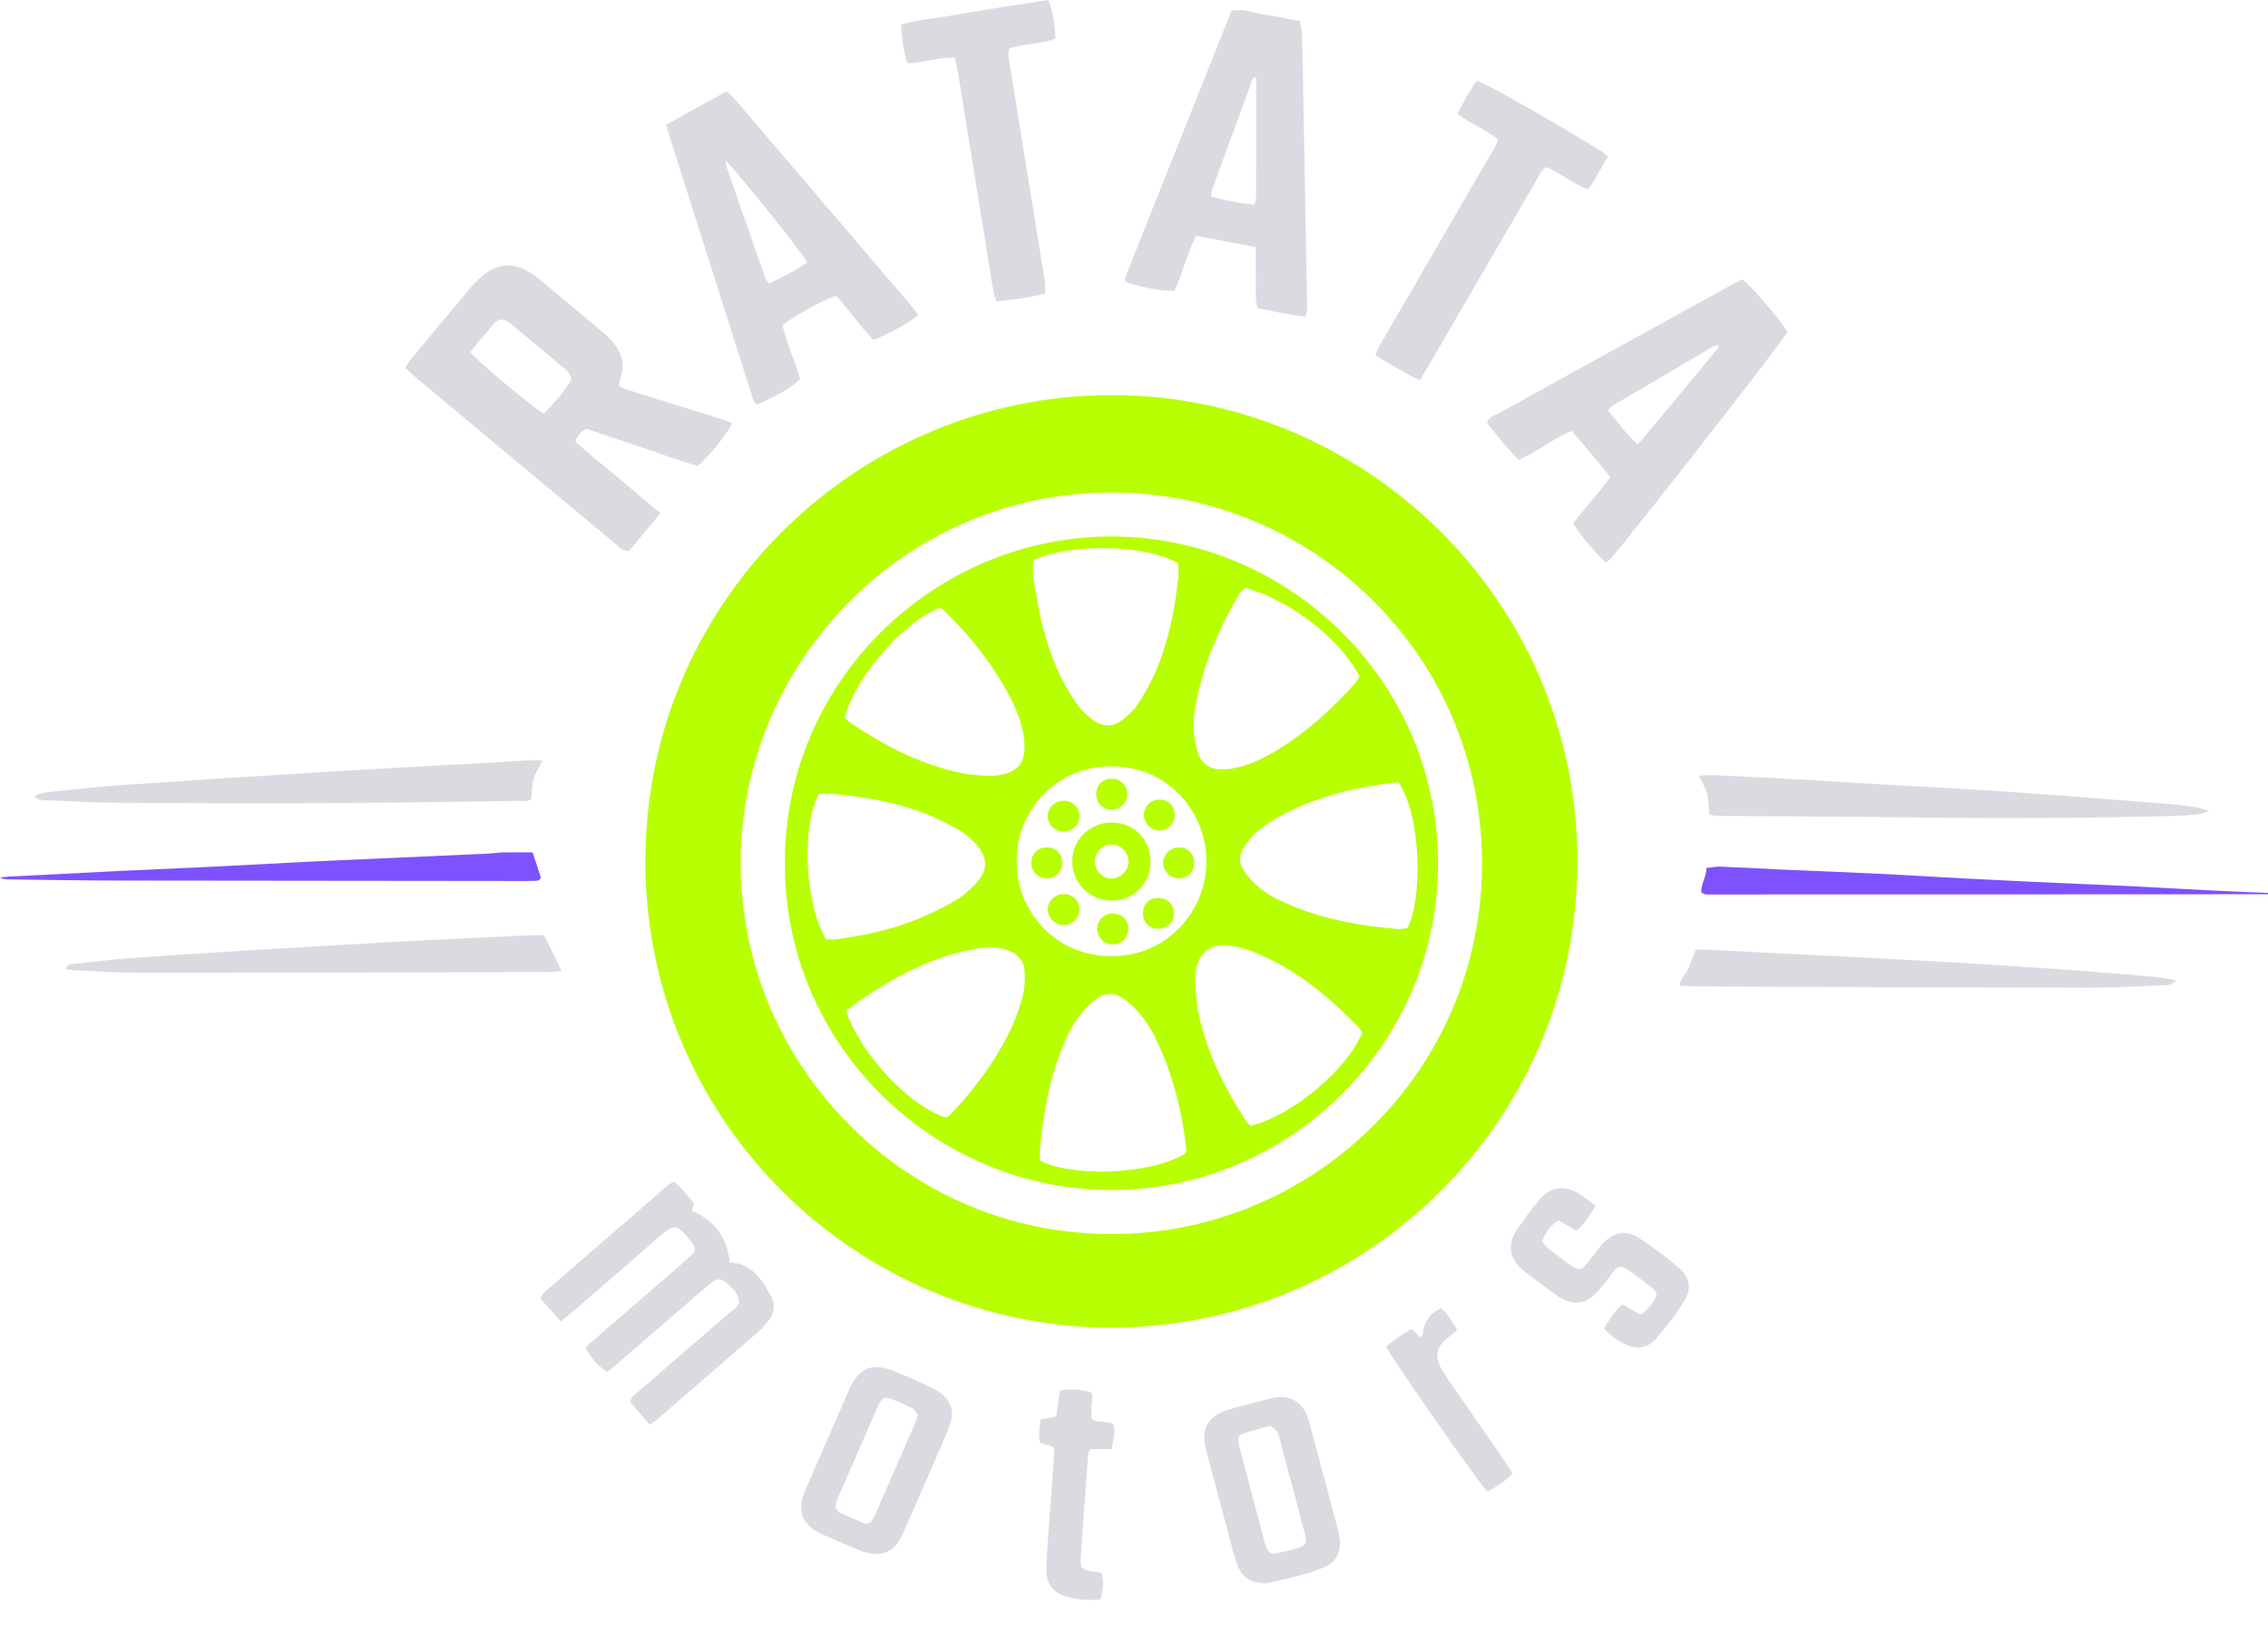 <?xml version="1.0" encoding="UTF-8"?> <svg xmlns="http://www.w3.org/2000/svg" width="60" height="43" viewBox="0 0 60 43" fill="none"><path d="M41.729 22.778C41.741 29.626 36.159 35.103 29.416 35.114C22.728 35.123 17.087 29.713 17.074 22.806C17.06 15.879 22.715 10.449 29.41 10.45C36.045 10.45 41.731 15.832 41.729 22.778L41.729 22.778ZM29.39 32.639C34.628 32.667 39.188 28.429 39.207 22.866C39.227 17.343 34.732 13.027 29.413 13.026C23.904 13.025 19.608 17.541 19.594 22.802C19.578 28.155 23.95 32.646 29.39 32.639V32.639Z" fill="#B8FF01"></path><path d="M17.47 13.573C17.168 13.936 16.896 14.264 16.633 14.581C16.45 14.579 16.368 14.454 16.266 14.37C14.789 13.143 13.316 11.913 11.841 10.684C11.555 10.446 11.267 10.208 10.982 9.968C10.899 9.898 10.822 9.82 10.726 9.73C10.773 9.653 10.806 9.58 10.857 9.519C11.394 8.871 11.931 8.222 12.476 7.579C12.591 7.444 12.726 7.32 12.87 7.216C13.219 6.966 13.591 6.965 13.962 7.17C14.07 7.229 14.171 7.305 14.266 7.384C14.829 7.851 15.391 8.32 15.952 8.79C16.026 8.851 16.099 8.917 16.163 8.989C16.431 9.286 16.553 9.62 16.41 10.017C16.396 10.056 16.39 10.097 16.381 10.137C16.378 10.15 16.38 10.164 16.38 10.207C16.439 10.236 16.506 10.281 16.58 10.304C17.383 10.556 18.187 10.805 18.991 11.057C19.119 11.097 19.243 11.149 19.37 11.196C19.236 11.479 18.818 11.996 18.462 12.323C17.975 12.195 17.488 12.001 16.993 11.838C16.496 11.675 16.001 11.504 15.52 11.342C15.358 11.409 15.281 11.515 15.22 11.676C15.568 12.004 15.951 12.296 16.317 12.606C16.684 12.918 17.055 13.226 17.469 13.572L17.47 13.573ZM15.112 10.048C15.091 9.859 14.973 9.78 14.868 9.692C14.499 9.383 14.129 9.075 13.759 8.767C13.663 8.688 13.571 8.605 13.47 8.533C13.31 8.42 13.198 8.422 13.07 8.564C12.851 8.809 12.645 9.065 12.436 9.312C12.665 9.584 14.067 10.755 14.388 10.945C14.655 10.658 14.925 10.37 15.111 10.048H15.112Z" fill="#DADBE0"></path><path d="M33.219 6.534C32.667 6.43 32.168 6.336 31.643 6.237C31.403 6.716 31.282 7.229 31.072 7.692C30.724 7.705 30.063 7.579 29.768 7.45C29.768 7.411 29.756 7.367 29.77 7.333C30.704 4.984 31.641 2.637 32.578 0.286C32.904 0.216 33.19 0.35 33.485 0.392C33.784 0.435 34.08 0.502 34.389 0.562C34.408 0.673 34.435 0.765 34.439 0.858C34.453 1.258 34.463 1.659 34.47 2.06C34.506 4.008 34.541 5.956 34.576 7.905C34.578 8.055 34.599 8.207 34.539 8.369C34.105 8.338 33.694 8.233 33.273 8.153C33.187 7.879 33.233 7.617 33.225 7.359C33.218 7.099 33.221 6.838 33.219 6.534L33.219 6.534ZM33.231 2.054C33.206 2.051 33.181 2.049 33.155 2.047C32.791 3.041 32.426 4.034 32.063 5.029C32.045 5.077 32.046 5.132 32.036 5.198C32.419 5.308 32.794 5.373 33.185 5.416C33.205 5.337 33.23 5.285 33.23 5.234C33.232 4.174 33.232 3.114 33.232 2.054H33.231Z" fill="#DADBE0"></path><path d="M17.623 3.297C18.172 2.993 18.689 2.708 19.22 2.415C19.302 2.492 19.376 2.55 19.437 2.621C20.992 4.438 22.546 6.256 24.098 8.075C24.168 8.157 24.227 8.249 24.291 8.335C24.027 8.552 23.457 8.866 23.102 8.989C22.745 8.627 22.462 8.182 22.11 7.816C21.708 7.972 20.967 8.386 20.702 8.602C20.807 9.09 21.041 9.549 21.166 10.034C20.953 10.244 20.491 10.511 20.023 10.698C19.914 10.62 19.901 10.493 19.865 10.378C19.371 8.824 18.878 7.27 18.384 5.716C18.175 5.058 17.965 4.4 17.756 3.742C17.715 3.611 17.678 3.479 17.623 3.296L17.623 3.297ZM19.199 4.249C19.207 4.335 19.205 4.364 19.213 4.389C19.557 5.38 19.901 6.372 20.247 7.362C20.264 7.41 20.307 7.448 20.346 7.501C20.703 7.328 21.046 7.162 21.356 6.936C21.186 6.638 19.591 4.649 19.199 4.249Z" fill="#DADBE0"></path><path d="M42.492 14.882C42.217 14.646 41.818 14.172 41.618 13.842C41.922 13.435 42.283 13.056 42.604 12.62C42.264 12.196 41.922 11.803 41.581 11.396C41.077 11.603 40.675 11.955 40.168 12.162C39.871 11.851 39.606 11.519 39.345 11.194C39.371 11.025 39.516 11.007 39.617 10.951C40.944 10.214 42.275 9.482 43.604 8.749C44.318 8.355 45.031 7.962 45.744 7.57C45.864 7.504 45.987 7.445 46.101 7.388C46.353 7.592 47.066 8.426 47.292 8.776C47.126 9.071 43.405 13.842 42.634 14.748C42.592 14.798 42.538 14.838 42.491 14.882L42.492 14.882ZM43.31 11.749C43.364 11.701 43.409 11.668 43.443 11.627C44.113 10.821 44.782 10.014 45.451 9.206C45.459 9.197 45.462 9.18 45.46 9.167C45.458 9.156 45.446 9.147 45.434 9.131C45.399 9.141 45.357 9.144 45.324 9.163C44.444 9.679 43.564 10.196 42.685 10.716C42.632 10.747 42.591 10.8 42.538 10.85C42.791 11.172 43.025 11.476 43.31 11.749L43.31 11.749Z" fill="#DADBE0"></path><path d="M17.824 31.248C18.045 31.42 18.183 31.643 18.362 31.826C18.344 31.882 18.329 31.92 18.321 31.959C18.316 31.982 18.32 32.008 18.32 32.033C18.914 32.294 19.232 32.73 19.306 33.392C19.908 33.417 20.17 33.864 20.414 34.317C20.519 34.513 20.473 34.727 20.35 34.908C20.273 35.021 20.177 35.125 20.074 35.215C19.178 35.995 18.278 36.772 17.379 37.548C17.328 37.592 17.268 37.624 17.189 37.677C17.009 37.473 16.838 37.278 16.676 37.094C16.694 36.928 16.818 36.872 16.907 36.794C17.626 36.167 18.349 35.545 19.07 34.921C19.132 34.867 19.2 34.817 19.257 34.758C19.368 34.642 19.578 34.571 19.545 34.383C19.505 34.16 19.323 34.007 19.142 33.879C19.058 33.82 18.952 33.838 18.868 33.896C18.777 33.958 18.693 34.03 18.609 34.102C17.866 34.743 17.124 35.385 16.382 36.026C16.278 36.116 16.17 36.201 16.069 36.284C15.822 36.132 15.745 36.051 15.496 35.679C15.546 35.55 15.669 35.479 15.77 35.391C16.532 34.73 17.296 34.071 18.058 33.41C18.152 33.329 18.244 33.244 18.329 33.154C18.393 33.087 18.392 33.005 18.344 32.926C18.33 32.902 18.316 32.878 18.298 32.857C17.89 32.355 17.855 32.348 17.395 32.751C16.656 33.397 15.912 34.037 15.169 34.678C15.067 34.766 14.959 34.846 14.83 34.949C14.644 34.737 14.472 34.543 14.29 34.336C14.341 34.267 14.373 34.205 14.421 34.163C15.496 33.23 16.572 32.299 17.649 31.369C17.7 31.325 17.76 31.293 17.825 31.249L17.824 31.248Z" fill="#DADBE0"></path><path d="M27.648 7.764C27.227 7.865 26.809 7.93 26.364 7.975C26.332 7.873 26.292 7.787 26.277 7.697C25.966 5.775 25.658 3.853 25.347 1.931C25.325 1.798 25.288 1.667 25.255 1.521C24.82 1.513 24.424 1.667 24.001 1.67C23.904 1.329 23.849 1.008 23.838 0.653C24.267 0.523 24.706 0.492 25.137 0.417C25.558 0.343 25.98 0.273 26.403 0.205C26.837 0.136 27.273 0.07 27.726 0C27.881 0.335 27.893 0.673 27.925 1.019C27.521 1.177 27.093 1.141 26.705 1.283C26.651 1.434 26.69 1.569 26.712 1.703C27.023 3.624 27.336 5.546 27.646 7.468C27.661 7.559 27.648 7.654 27.648 7.764Z" fill="#DADBE0"></path><path d="M38.554 3.006C38.729 2.684 38.874 2.389 39.078 2.133C39.424 2.268 41.145 3.246 42.327 3.978C42.395 4.02 42.456 4.074 42.539 4.137C42.409 4.365 42.287 4.58 42.162 4.793C42.121 4.863 42.069 4.926 42.009 5.011C41.613 4.855 41.289 4.589 40.91 4.419C40.764 4.498 40.714 4.649 40.64 4.776C39.702 6.386 38.766 7.998 37.829 9.61C37.746 9.752 37.661 9.892 37.565 10.055C37.14 9.875 36.785 9.622 36.397 9.406C36.417 9.226 36.518 9.107 36.592 8.98C37.533 7.356 38.478 5.733 39.42 4.109C39.495 3.979 39.587 3.857 39.629 3.689C39.306 3.424 38.908 3.282 38.554 3.006L38.554 3.006Z" fill="#DADBE0"></path><path d="M14.351 20.117C14.259 20.304 14.159 20.456 14.111 20.622C14.066 20.777 14.076 20.949 14.06 21.123C13.967 21.217 13.836 21.184 13.718 21.185C11.991 21.207 10.263 21.236 8.536 21.244C6.726 21.253 4.916 21.246 3.106 21.235C2.498 21.231 1.891 21.196 1.283 21.17C1.165 21.165 1.034 21.185 0.918 21.061C1.074 20.964 1.237 20.955 1.391 20.939C1.982 20.876 2.573 20.809 3.165 20.769C5.04 20.641 6.915 20.52 8.79 20.406C10.28 20.315 11.77 20.239 13.26 20.156C13.536 20.141 13.811 20.119 14.087 20.104C14.165 20.1 14.243 20.111 14.351 20.117V20.117Z" fill="#DADBE0"></path><path d="M45.217 21.536C45.199 21.343 45.205 21.161 45.161 20.991C45.121 20.837 45.027 20.697 44.941 20.518C45.078 20.511 45.183 20.497 45.287 20.501C46.046 20.537 46.804 20.573 47.562 20.614C48.238 20.651 48.913 20.698 49.588 20.737C50.746 20.804 51.905 20.859 53.062 20.938C54.508 21.037 55.953 21.154 57.398 21.267C57.632 21.285 57.865 21.319 58.097 21.353C58.189 21.366 58.279 21.401 58.452 21.449C58.317 21.494 58.263 21.523 58.206 21.529C57.986 21.551 57.766 21.576 57.546 21.582C55.337 21.636 53.128 21.656 50.918 21.625C49.165 21.6 47.411 21.596 45.657 21.581C45.508 21.58 45.355 21.6 45.217 21.535L45.217 21.536Z" fill="#DADBE0"></path><path d="M33.509 41.88C33.134 41.879 32.901 41.755 32.768 41.477C32.715 41.366 32.679 41.245 32.647 41.125C32.41 40.246 32.174 39.365 31.94 38.485C31.908 38.365 31.877 38.243 31.863 38.12C31.83 37.801 31.95 37.552 32.234 37.394C32.318 37.348 32.408 37.308 32.501 37.282C32.86 37.184 33.221 37.091 33.582 36.998C33.649 36.981 33.717 36.964 33.785 36.957C34.137 36.921 34.407 37.073 34.556 37.394C34.596 37.481 34.625 37.574 34.65 37.667C34.894 38.574 35.136 39.481 35.377 40.388C35.402 40.481 35.424 40.576 35.438 40.672C35.49 41.027 35.362 41.312 35.033 41.453C34.524 41.672 33.978 41.77 33.509 41.879V41.88ZM33.595 37.71C33.344 37.783 33.105 37.848 32.871 37.925C32.785 37.953 32.748 38.035 32.758 38.125C32.766 38.193 32.786 38.259 32.804 38.326C33.014 39.124 33.225 39.922 33.437 40.721C33.458 40.8 33.482 40.88 33.512 40.957C33.551 41.058 33.633 41.116 33.739 41.093C33.954 41.048 34.168 40.997 34.377 40.931C34.529 40.883 34.568 40.797 34.539 40.644C34.527 40.576 34.505 40.511 34.487 40.444C34.283 39.673 34.079 38.901 33.874 38.13C33.849 38.037 33.829 37.937 33.781 37.858C33.742 37.796 33.662 37.761 33.595 37.71Z" fill="#DADBE0"></path><path d="M23.073 41.099C23.029 41.088 22.89 41.069 22.765 41.018C22.419 40.878 22.079 40.725 21.738 40.577C21.7 40.56 21.664 40.54 21.628 40.519C21.225 40.286 21.108 39.979 21.256 39.541C21.282 39.463 21.317 39.387 21.35 39.311C21.713 38.476 22.078 37.641 22.442 36.806C22.464 36.756 22.485 36.705 22.51 36.656C22.748 36.188 23.072 36.058 23.572 36.234C23.675 36.27 23.776 36.316 23.878 36.361C24.118 36.465 24.36 36.566 24.596 36.679C24.719 36.739 24.842 36.809 24.945 36.898C25.148 37.074 25.227 37.306 25.161 37.57C25.125 37.717 25.068 37.859 25.008 37.998C24.657 38.809 24.304 39.618 23.947 40.426C23.886 40.564 23.82 40.703 23.734 40.827C23.6 41.021 23.406 41.117 23.073 41.099L23.073 41.099ZM24.286 37.426C24.239 37.368 24.202 37.285 24.139 37.252C23.956 37.156 23.766 37.075 23.574 36.999C23.421 36.938 23.349 36.969 23.268 37.111C23.234 37.17 23.207 37.234 23.18 37.297C22.854 38.042 22.529 38.786 22.205 39.531C22.172 39.607 22.14 39.684 22.119 39.763C22.091 39.865 22.113 39.962 22.215 40.01C22.427 40.108 22.642 40.2 22.858 40.287C22.945 40.322 23.02 40.279 23.074 40.208C23.106 40.164 23.132 40.114 23.154 40.064C23.507 39.256 23.859 38.448 24.21 37.64C24.237 37.577 24.256 37.511 24.286 37.426V37.426Z" fill="#DADBE0"></path><path d="M57.573 25.932C57.427 26.082 57.296 26.058 57.179 26.063C56.544 26.089 55.909 26.127 55.274 26.126C52.179 26.123 49.084 26.109 45.99 26.098C45.575 26.096 45.161 26.09 44.746 26.084C44.651 26.083 44.556 26.075 44.44 26.068C44.456 25.863 44.622 25.752 44.68 25.59C44.736 25.436 44.798 25.284 44.858 25.129C44.928 25.123 44.982 25.112 45.036 25.115C49.037 25.318 53.04 25.483 57.031 25.842C57.194 25.856 57.355 25.895 57.573 25.932V25.932Z" fill="#DADBE0"></path><path d="M14.859 25.685C14.701 25.696 14.581 25.712 14.46 25.712C10.866 25.72 7.271 25.73 3.677 25.73C3.11 25.73 2.544 25.688 1.978 25.663C1.9 25.659 1.822 25.64 1.739 25.628C1.788 25.489 1.897 25.502 1.987 25.492C2.482 25.438 2.976 25.378 3.472 25.342C4.451 25.269 5.43 25.208 6.41 25.147C7.638 25.072 8.866 25.002 10.094 24.931C10.633 24.901 11.171 24.873 11.71 24.847C12.469 24.809 13.228 24.773 13.988 24.739C14.125 24.733 14.262 24.738 14.395 24.738C14.546 25.046 14.69 25.34 14.859 25.685L14.859 25.685Z" fill="#DADBE0"></path><path d="M42.214 31.897C42.05 32.156 41.91 32.372 41.708 32.557C41.542 32.461 41.391 32.373 41.233 32.282C41.008 32.417 40.884 32.605 40.795 32.844C40.864 32.916 40.922 32.992 40.995 33.05C41.169 33.188 41.346 33.32 41.526 33.448C41.779 33.627 41.831 33.616 42.032 33.361C42.1 33.274 42.163 33.183 42.231 33.096C42.291 33.02 42.35 32.942 42.418 32.874C42.706 32.586 43.02 32.524 43.356 32.742C43.725 32.983 44.081 33.25 44.417 33.536C44.698 33.776 44.757 34.082 44.564 34.397C44.342 34.76 44.081 35.105 43.798 35.423C43.573 35.676 43.26 35.696 42.961 35.54C42.767 35.438 42.584 35.318 42.435 35.131C42.577 34.9 42.718 34.685 42.923 34.502C43.085 34.595 43.238 34.683 43.394 34.773C43.621 34.643 43.741 34.452 43.829 34.225C43.793 34.173 43.77 34.117 43.73 34.085C43.501 33.907 43.271 33.73 43.033 33.563C42.901 33.47 42.808 33.486 42.706 33.606C42.608 33.721 42.525 33.851 42.428 33.967C42.33 34.083 42.233 34.203 42.117 34.298C41.893 34.48 41.639 34.5 41.378 34.377C41.303 34.342 41.23 34.3 41.164 34.252C40.896 34.056 40.629 33.858 40.365 33.658C40.299 33.608 40.237 33.552 40.181 33.492C39.96 33.255 39.909 32.987 40.042 32.689C40.065 32.638 40.087 32.586 40.119 32.542C40.314 32.274 40.498 31.996 40.713 31.744C41.036 31.367 41.398 31.329 41.816 31.604C41.942 31.686 42.059 31.782 42.214 31.896V31.897Z" fill="#DADBE0"></path><path d="M14.091 22.546C14.169 22.785 14.242 23.004 14.309 23.209C14.265 23.313 14.188 23.297 14.123 23.299C13.999 23.304 13.875 23.302 13.75 23.302C10.202 23.299 6.653 23.297 3.104 23.291C2.138 23.289 1.172 23.271 0.206 23.26C0.138 23.259 0.07 23.253 0 23.211C0.08 23.203 0.159 23.191 0.239 23.186C1.231 23.135 2.224 23.083 3.216 23.034C3.96 22.998 4.705 22.969 5.45 22.933C6.373 22.887 7.297 22.838 8.22 22.79C8.303 22.786 8.386 22.781 8.469 22.777C9.944 22.711 11.419 22.646 12.895 22.579C13.033 22.573 13.17 22.55 13.308 22.547C13.555 22.542 13.802 22.546 14.09 22.546L14.091 22.546Z" fill="#7E52FF"></path><path d="M60 23.653C55.043 23.656 50.087 23.659 45.13 23.659C45.093 23.659 45.056 23.628 45.008 23.607C44.993 23.378 45.149 23.195 45.142 22.958C45.286 22.943 45.392 22.919 45.498 22.923C45.94 22.939 46.381 22.962 46.822 22.984C46.919 22.988 47.015 22.995 47.112 23C47.981 23.037 48.85 23.069 49.719 23.111C50.463 23.147 51.207 23.195 51.951 23.235C52.544 23.266 53.137 23.295 53.73 23.322C54.571 23.361 55.412 23.394 56.254 23.434C57.067 23.474 57.88 23.522 58.693 23.562C59.129 23.584 59.565 23.599 60.001 23.617L60 23.653L60 23.653Z" fill="#7E52FF"></path><path d="M29.409 38.328H28.844C28.82 38.378 28.79 38.413 28.787 38.45C28.718 39.387 28.651 40.325 28.587 41.262C28.582 41.329 28.603 41.397 28.61 41.447C28.766 41.604 28.969 41.538 29.148 41.614C29.207 41.841 29.186 42.065 29.114 42.299C28.783 42.347 28.468 42.307 28.166 42.214C27.857 42.119 27.689 41.885 27.682 41.562C27.677 41.314 27.699 41.065 27.717 40.817C27.775 40.004 27.836 39.19 27.894 38.377C27.896 38.352 27.881 38.325 27.867 38.273C27.767 38.24 27.652 38.203 27.523 38.16C27.457 37.965 27.507 37.764 27.53 37.538C27.658 37.519 27.776 37.501 27.903 37.481C27.92 37.453 27.954 37.421 27.959 37.385C27.988 37.183 28.011 36.979 28.034 36.783C28.358 36.731 28.535 36.741 28.861 36.826C28.934 36.943 28.877 37.066 28.875 37.188C28.874 37.297 28.875 37.407 28.875 37.522C29.033 37.667 29.255 37.55 29.452 37.67C29.526 37.867 29.452 38.076 29.409 38.328L29.409 38.328Z" fill="#DADBE0"></path><path d="M36.669 35.622C36.883 35.43 37.098 35.286 37.34 35.15C37.42 35.225 37.497 35.297 37.573 35.369C37.598 35.345 37.63 35.331 37.632 35.313C37.667 34.99 37.801 34.739 38.132 34.603C38.311 34.77 38.426 34.966 38.548 35.183C38.451 35.262 38.367 35.33 38.284 35.399C37.997 35.638 37.949 35.87 38.127 36.199C38.186 36.308 38.259 36.41 38.329 36.512C38.815 37.215 39.303 37.918 39.789 38.622C39.866 38.734 39.939 38.85 40.02 38.973C39.817 39.186 39.584 39.325 39.348 39.456C39.123 39.228 37.013 36.209 36.669 35.622V35.622Z" fill="#DADBE0"></path><path d="M20.764 22.83C20.752 17.991 24.75 14.177 29.426 14.19C34.087 14.204 38.045 18.015 38.043 22.837C38.041 27.677 34.059 31.468 29.419 31.477C24.776 31.487 20.75 27.7 20.764 22.83ZM36.043 27.311C36.008 27.265 35.972 27.206 35.926 27.158C35.331 26.538 34.683 25.981 33.937 25.551C33.663 25.394 33.372 25.262 33.078 25.146C32.888 25.072 32.68 25.027 32.476 25.005C32.027 24.957 31.737 25.184 31.647 25.629C31.631 25.709 31.611 25.794 31.616 25.874C31.637 26.176 31.64 26.483 31.701 26.777C31.92 27.832 32.395 28.779 32.979 29.674C33.007 29.718 33.056 29.748 33.088 29.779C34.195 29.5 35.622 28.309 36.043 27.311V27.311ZM32.937 15.544C32.884 15.604 32.809 15.665 32.764 15.744C32.319 16.51 31.948 17.309 31.735 18.173C31.642 18.549 31.558 18.928 31.581 19.317C31.594 19.521 31.63 19.729 31.695 19.922C31.788 20.196 32.002 20.346 32.293 20.35C32.443 20.352 32.596 20.332 32.742 20.298C33.15 20.204 33.516 20.01 33.868 19.789C34.61 19.323 35.251 18.74 35.833 18.09C35.887 18.03 35.926 17.957 35.967 17.896C35.472 16.913 34.152 15.886 32.938 15.544L32.937 15.544ZM22.379 26.737C22.779 27.904 24.084 29.281 25.034 29.561C25.071 29.533 25.12 29.507 25.157 29.468C25.81 28.768 26.381 28.01 26.779 27.135C26.898 26.873 26.993 26.596 27.063 26.317C27.112 26.12 27.119 25.907 27.108 25.703C27.092 25.413 26.924 25.224 26.646 25.13C26.391 25.044 26.128 25.042 25.87 25.087C25.599 25.134 25.328 25.195 25.067 25.278C24.137 25.573 23.304 26.056 22.521 26.629C22.477 26.661 22.434 26.695 22.38 26.737L22.379 26.737ZM31.366 30.51C31.376 30.453 31.387 30.426 31.384 30.4C31.281 29.459 31.059 28.549 30.673 27.683C30.532 27.367 30.368 27.06 30.14 26.797C30.015 26.653 29.87 26.519 29.713 26.411C29.472 26.245 29.207 26.252 28.98 26.435C28.811 26.573 28.657 26.737 28.526 26.912C28.294 27.225 28.144 27.584 28.012 27.949C27.729 28.735 27.592 29.552 27.514 30.38C27.504 30.487 27.512 30.597 27.512 30.689C28.208 31.113 30.352 31.115 31.366 30.51L31.366 30.51ZM21.851 24.843C21.958 24.843 22.041 24.852 22.122 24.842C22.838 24.754 23.54 24.6 24.21 24.335C24.569 24.194 24.919 24.024 25.253 23.832C25.464 23.71 25.66 23.542 25.825 23.361C26.15 23.004 26.135 22.648 25.794 22.297C25.661 22.159 25.509 22.03 25.343 21.938C25.054 21.777 24.756 21.626 24.448 21.508C23.682 21.216 22.879 21.076 22.065 21.001C21.93 20.989 21.792 20.999 21.668 20.999C21.187 21.867 21.299 23.925 21.851 24.843L21.851 24.843ZM22.351 18.972C22.392 19.02 22.413 19.059 22.445 19.081C23.378 19.716 24.366 20.234 25.483 20.456C25.738 20.506 26.004 20.515 26.265 20.52C26.399 20.521 26.539 20.484 26.668 20.441C26.931 20.354 27.078 20.158 27.099 19.887C27.111 19.724 27.099 19.555 27.069 19.393C27.001 19.023 26.85 18.68 26.673 18.351C26.231 17.527 25.653 16.807 24.985 16.157C24.948 16.12 24.896 16.098 24.86 16.075C23.79 16.525 22.607 17.98 22.351 18.972ZM36.995 20.687C35.971 20.802 34.994 21.026 34.08 21.472C33.81 21.604 33.55 21.768 33.311 21.951C33.15 22.073 33.019 22.243 32.905 22.413C32.77 22.611 32.774 22.84 32.911 23.037C33.02 23.192 33.153 23.338 33.298 23.461C33.552 23.676 33.852 23.82 34.158 23.948C35.058 24.326 36.006 24.49 36.971 24.572C37.063 24.58 37.157 24.554 37.234 24.546C37.642 23.745 37.604 21.598 36.995 20.687L36.995 20.687ZM27.34 14.826C27.291 15.153 27.367 15.45 27.417 15.747C27.543 16.499 27.734 17.233 28.073 17.92C28.195 18.166 28.339 18.404 28.497 18.629C28.599 18.773 28.732 18.903 28.872 19.011C29.177 19.245 29.445 19.245 29.741 19.006C29.889 18.887 30.03 18.743 30.131 18.583C30.3 18.316 30.457 18.036 30.58 17.746C30.913 16.965 31.075 16.139 31.17 15.299C31.185 15.164 31.172 15.027 31.172 14.904C30.312 14.385 28.223 14.368 27.34 14.826H27.34ZM26.899 22.769C26.857 23.957 27.806 25.274 29.382 25.291C30.899 25.306 31.924 24.067 31.917 22.771C31.911 21.505 30.931 20.27 29.405 20.269C27.823 20.268 26.868 21.584 26.898 22.769H26.899Z" fill="#B8FF01"></path><path d="M29.4 21.755C29.981 21.752 30.422 22.18 30.435 22.76C30.449 23.356 30.002 23.819 29.412 23.821C28.845 23.823 28.381 23.376 28.367 22.813C28.352 22.232 28.815 21.759 29.4 21.755ZM29.412 22.336C29.169 22.334 28.963 22.539 28.963 22.782C28.963 23.028 29.164 23.236 29.404 23.238C29.64 23.241 29.854 23.028 29.855 22.79C29.856 22.547 29.652 22.338 29.412 22.336Z" fill="#B8FF01"></path><path d="M28.101 22.823C28.101 23.062 27.92 23.24 27.681 23.234C27.464 23.229 27.291 23.059 27.281 22.841C27.27 22.604 27.446 22.417 27.683 22.413C27.93 22.409 28.101 22.577 28.101 22.823H28.101Z" fill="#B8FF01"></path><path d="M30.634 24.566C30.393 24.562 30.227 24.383 30.237 24.136C30.246 23.91 30.407 23.753 30.634 23.75C30.872 23.746 31.059 23.925 31.059 24.157C31.059 24.387 30.87 24.57 30.634 24.566Z" fill="#B8FF01"></path><path d="M28.128 23.649C28.368 23.642 28.559 23.821 28.557 24.053C28.556 24.266 28.384 24.452 28.173 24.469C27.947 24.486 27.734 24.303 27.72 24.079C27.705 23.852 27.891 23.656 28.128 23.649V23.649Z" fill="#B8FF01"></path><path d="M29.423 24.162C29.671 24.154 29.844 24.317 29.847 24.563C29.849 24.789 29.696 24.96 29.475 24.978C29.241 24.996 29.041 24.826 29.026 24.595C29.011 24.362 29.186 24.171 29.424 24.162H29.423Z" fill="#B8FF01"></path><path d="M29.405 21.414C29.165 21.414 28.994 21.236 29 20.991C29.006 20.765 29.166 20.603 29.391 20.597C29.632 20.59 29.817 20.763 29.821 20.997C29.824 21.232 29.643 21.413 29.405 21.413V21.414Z" fill="#B8FF01"></path><path d="M28.123 21.994C27.89 21.987 27.701 21.785 27.718 21.56C27.735 21.345 27.915 21.18 28.135 21.178C28.372 21.176 28.561 21.361 28.558 21.592C28.554 21.825 28.363 22.002 28.123 21.994Z" fill="#B8FF01"></path><path d="M31.591 22.81C31.596 23.053 31.425 23.233 31.187 23.233C30.958 23.233 30.767 23.039 30.772 22.813C30.777 22.598 30.946 22.427 31.165 22.416C31.411 22.403 31.585 22.564 31.591 22.81L31.591 22.81Z" fill="#B8FF01"></path><path d="M31.076 21.569C31.07 21.789 30.895 21.965 30.681 21.968C30.454 21.97 30.258 21.77 30.265 21.541C30.272 21.308 30.47 21.133 30.708 21.151C30.936 21.168 31.084 21.336 31.076 21.569Z" fill="#B8FF01"></path></svg> 